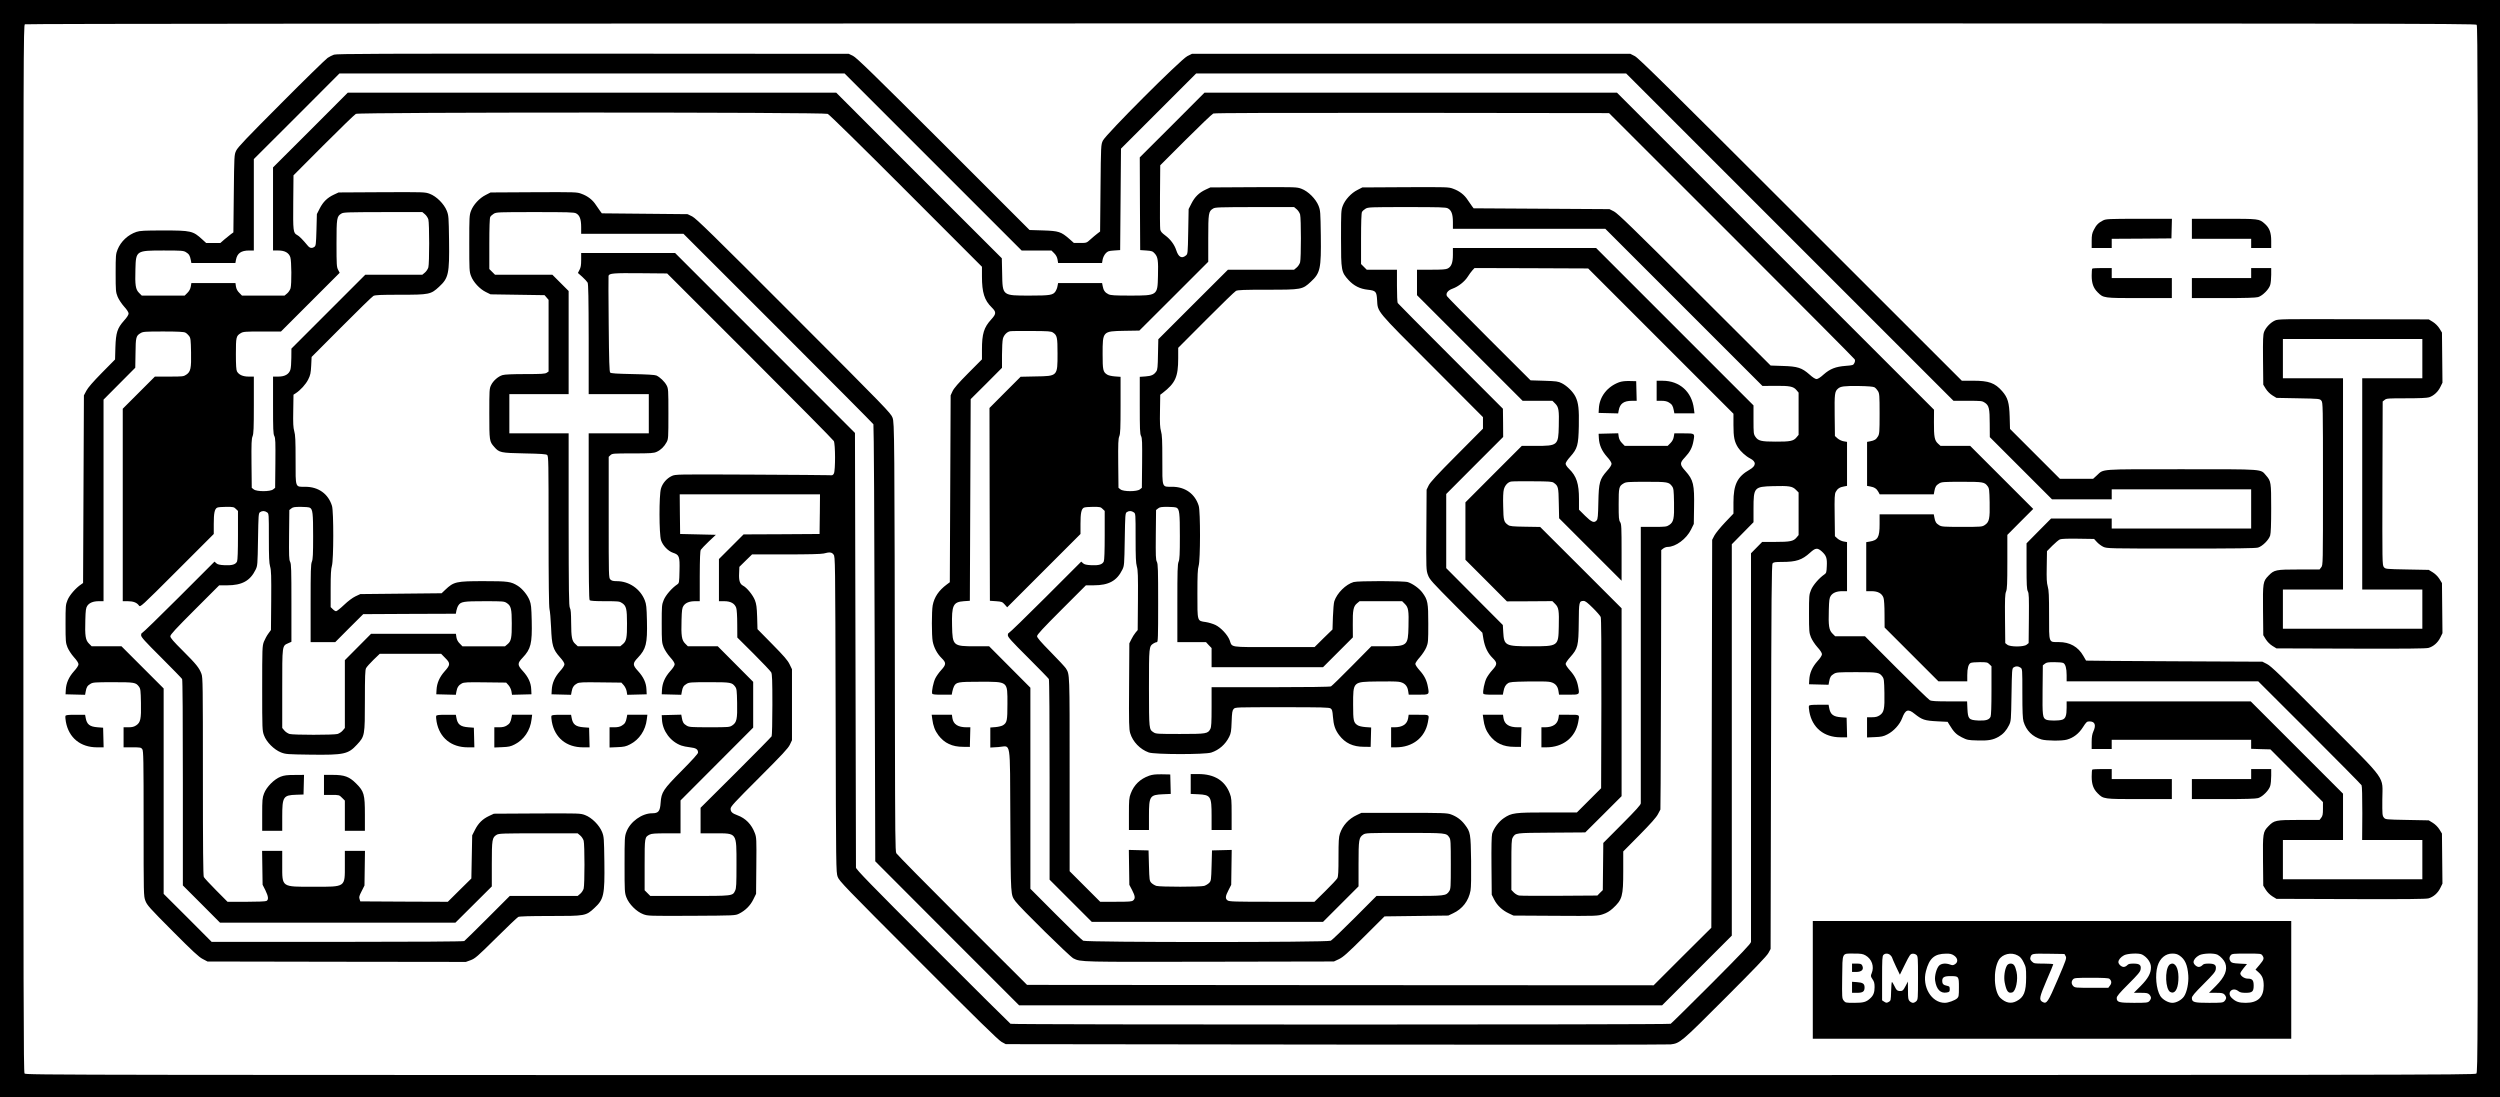 <?xml version="1.0" standalone="no"?>
<!DOCTYPE svg PUBLIC "-//W3C//DTD SVG 20010904//EN"
 "http://www.w3.org/TR/2001/REC-SVG-20010904/DTD/svg10.dtd">
<svg version="1.0" xmlns="http://www.w3.org/2000/svg"
 width="2994pt" height="1314pt" viewBox="0 0 2994 1314"
 preserveAspectRatio="xMidYMid meet">
<g transform="translate(0,1314) scale(0.1,-0.1)"
fill="#000000" stroke="none">
<path d="M0 6570 l0 -6570 14970 0 14970 0 0 6570 0 6570 -14970 0 -14970 0 0
-6570z m29661 6273 c12 -14 14 -985 14 -6279 0 -5999 -1 -6264 -18 -6281 -17
-17 -618 -18 -14683 -18 -14506 0 -14666 0 -14680 19 -12 17 -14 890 -14 6287
0 5959 1 6269 18 6278 11 7 4739 10 14683 11 13631 0 14668 -1 14680 -17z"/>
<path d="M3999 12485 c-20 -7 -54 -24 -75 -38 -21 -14 -272 -258 -556 -544
-416 -417 -522 -528 -540 -568 -23 -49 -23 -57 -28 -514 l-5 -464 -29 -21
c-16 -12 -51 -40 -78 -63 l-49 -43 -85 0 -85 0 -47 43 c-111 102 -134 107
-467 107 -226 0 -280 -3 -321 -17 -101 -34 -187 -114 -226 -212 -21 -52 -23
-71 -23 -281 0 -211 2 -229 23 -282 13 -32 46 -83 77 -118 35 -38 55 -70 55
-85 0 -15 -20 -47 -55 -85 -80 -91 -97 -142 -103 -320 l-4 -145 -158 -160
c-106 -108 -167 -178 -186 -215 l-29 -55 -5 -1124 -5 -1123 -24 -17 c-63 -42
-139 -129 -162 -187 -23 -56 -24 -70 -24 -284 0 -211 2 -229 23 -282 13 -32
46 -83 77 -118 35 -38 55 -70 55 -85 0 -15 -20 -47 -55 -85 -61 -69 -93 -141
-97 -222 l-3 -53 117 -3 117 -3 7 38 c9 53 20 71 57 93 29 18 52 20 272 20
258 0 271 -3 309 -53 19 -26 21 -44 24 -195 4 -194 -5 -234 -57 -269 -26 -17
-48 -23 -92 -23 l-59 0 0 -120 0 -120 104 0 c97 0 106 -2 120 -22 14 -20 16
-121 16 -890 0 -860 0 -868 21 -925 20 -53 46 -83 325 -363 241 -242 316 -312
362 -335 l57 -30 1547 -3 1547 -2 58 21 c53 20 81 44 303 264 135 134 255 248
267 254 15 7 136 11 382 11 420 0 428 1 529 95 114 105 125 155 120 554 -4
284 -5 299 -27 356 -33 83 -124 174 -205 204 -57 21 -64 21 -575 19 l-516 -3
-56 -26 c-79 -37 -130 -87 -170 -166 l-34 -67 -5 -258 -5 -259 -141 -139 -141
-140 -524 2 -524 3 -9 28 c-8 23 -4 38 25 94 l34 68 3 207 3 208 -120 0 -121
0 0 -170 c0 -269 14 -260 -375 -260 -388 0 -375 -9 -375 259 l0 171 -121 0
-120 0 3 -203 3 -203 33 -65 c37 -76 41 -114 13 -129 -12 -6 -108 -10 -243
-10 l-223 0 -137 138 c-75 75 -141 147 -147 159 -8 16 -11 352 -11 1204 0
1091 -1 1186 -17 1228 -27 73 -62 116 -222 276 -115 114 -151 156 -151 175 0
20 64 89 293 318 l292 292 95 0 c178 0 276 54 341 187 23 47 24 57 29 361 5
296 6 314 24 328 26 18 56 18 84 -2 22 -15 22 -17 22 -306 0 -231 3 -301 15
-343 13 -44 15 -112 13 -406 l-3 -354 -32 -44 c-18 -24 -41 -68 -53 -97 -19
-52 -20 -77 -20 -559 0 -492 1 -506 22 -562 29 -80 120 -171 203 -204 57 -22
72 -23 356 -27 399 -5 449 6 554 120 94 101 95 109 95 529 0 290 3 365 14 387
8 15 48 60 89 100 l75 72 367 0 368 0 48 -49 c65 -64 64 -83 -6 -161 -61 -69
-93 -141 -97 -222 l-3 -53 117 -3 117 -3 7 38 c8 50 28 79 65 98 25 14 68 16
280 13 l251 -3 28 -31 c16 -18 31 -50 35 -73 l7 -42 116 3 117 3 -3 60 c-3 77
-35 147 -101 219 -66 72 -66 92 -2 159 99 105 115 168 109 442 -4 167 -7 197
-26 246 -25 64 -87 139 -141 173 -82 51 -115 56 -406 56 -331 0 -360 -6 -463
-104 l-43 -41 -487 -5 -487 -5 -58 -27 c-35 -17 -88 -56 -136 -102 -44 -42
-87 -76 -96 -76 -9 0 -27 11 -40 25 l-25 24 0 223 c0 169 4 235 15 272 21 69
22 648 1 717 -44 144 -162 229 -319 229 -124 0 -117 -20 -117 322 0 233 -3
300 -16 344 -12 42 -15 94 -12 245 l3 192 25 16 c59 38 122 108 151 166 27 54
31 77 36 167 l5 103 357 358 c196 197 368 365 383 373 22 11 85 14 322 14 347
0 366 4 464 95 114 105 125 155 120 554 -4 284 -5 299 -27 356 -33 83 -124
174 -205 204 -57 21 -64 21 -575 19 l-516 -3 -56 -26 c-79 -37 -130 -87 -170
-166 l-34 -67 -5 -189 c-5 -172 -7 -190 -24 -203 -29 -21 -55 -17 -79 12 -62
75 -104 117 -128 129 -48 25 -50 46 -47 393 l3 322 360 361 c198 198 372 367
387 375 40 21 5602 21 5651 0 19 -8 411 -393 940 -923 l907 -908 0 -116 c0
-192 29 -285 116 -370 57 -56 57 -77 -5 -145 -88 -96 -111 -171 -111 -362 l0
-116 -165 -166 c-118 -119 -170 -179 -187 -215 l-23 -50 -5 -1119 -5 -1119
-35 -26 c-98 -73 -151 -152 -170 -251 -13 -69 -13 -362 0 -431 14 -74 54 -149
106 -200 57 -56 57 -77 -3 -143 -27 -29 -58 -73 -71 -99 -24 -48 -47 -160 -38
-184 4 -10 33 -13 120 -13 l114 0 7 37 c4 21 13 49 20 63 27 51 48 55 310 55
342 0 330 9 330 -266 0 -200 -5 -224 -53 -255 -14 -9 -54 -19 -89 -22 l-63 -5
0 -120 0 -120 98 6 c154 10 136 121 142 -881 5 -927 3 -883 61 -967 45 -66
650 -661 694 -683 88 -44 77 -43 1635 -40 l1485 3 60 28 c50 24 99 67 303 270
l243 242 382 5 382 5 57 27 c112 52 186 148 209 272 7 37 9 167 7 355 -5 330
-7 345 -76 436 -44 58 -98 97 -167 122 -45 16 -96 18 -560 18 l-510 0 -55 -26
c-99 -46 -170 -125 -203 -223 -14 -40 -17 -92 -17 -278 0 -177 -3 -235 -14
-256 -8 -15 -73 -84 -144 -154 l-130 -128 -509 0 c-444 0 -511 2 -531 16 -30
21 -28 50 11 124 l32 63 3 209 3 209 -118 -3 -118 -3 -5 -182 c-5 -175 -6
-182 -29 -207 -14 -14 -41 -30 -60 -36 -47 -13 -525 -13 -572 0 -19 6 -46 22
-60 36 -23 25 -24 32 -29 207 l-5 182 -118 3 -118 3 3 -209 3 -209 33 -63 c37
-72 40 -100 14 -123 -16 -15 -46 -17 -207 -17 l-189 0 -183 183 -183 183 0
1160 c0 1236 2 1193 -46 1271 -10 15 -91 103 -181 194 -121 123 -163 172 -163
190 0 18 69 93 293 317 l292 292 95 0 c178 0 276 54 341 187 23 47 24 57 29
361 5 296 6 314 24 328 26 18 56 18 84 -2 22 -15 22 -17 22 -306 0 -231 3
-301 15 -343 13 -44 15 -112 13 -407 l-3 -354 -26 -31 c-15 -18 -37 -53 -50
-80 l-24 -48 -3 -510 c-3 -451 -1 -516 13 -565 31 -104 118 -194 223 -232 70
-25 674 -26 748 -1 94 31 170 98 215 189 21 42 25 68 29 180 4 111 8 135 24
153 19 21 23 21 580 21 475 0 565 -2 582 -15 17 -11 22 -29 27 -97 8 -104 27
-159 75 -223 72 -95 165 -139 297 -139 l80 -1 3 116 3 116 -69 5 c-39 3 -79
12 -93 22 -49 31 -54 55 -54 245 0 279 -4 275 284 279 113 2 229 1 258 -3 69
-8 108 -45 117 -110 l7 -45 115 0 c133 0 132 -1 115 91 -14 81 -43 138 -102
203 -27 30 -49 63 -49 75 0 11 25 48 55 81 30 35 64 86 77 118 22 54 23 71 23
282 0 252 -6 285 -71 373 -36 49 -113 105 -173 125 -45 16 -599 16 -650 1 -94
-28 -198 -131 -231 -229 -7 -19 -14 -103 -17 -187 l-5 -152 -108 -105 -107
-106 -485 0 c-547 0 -499 -7 -532 83 -24 63 -104 150 -170 182 -30 14 -82 30
-117 35 -103 15 -99 2 -99 339 0 224 3 297 15 335 21 69 22 648 1 717 -44 144
-162 229 -319 229 -124 0 -117 -20 -117 322 0 233 -3 300 -16 344 -12 42 -15
94 -12 245 l3 191 28 21 c154 119 187 193 187 416 l0 125 333 334 c182 183
344 340 359 348 22 11 93 14 377 14 409 0 419 2 519 95 114 105 125 155 120
554 -4 284 -5 299 -27 356 -33 83 -124 174 -205 204 -57 21 -64 21 -575 19
l-516 -3 -56 -26 c-79 -37 -130 -87 -170 -166 l-34 -67 -5 -269 c-5 -268 -5
-269 -29 -288 -49 -40 -87 -19 -114 63 -22 68 -70 132 -132 178 -41 30 -56 48
-60 72 -3 18 -5 198 -3 400 l3 368 305 305 c167 167 316 309 330 315 17 7 758
9 2382 8 l2358 -3 1466 -1465 c806 -806 1470 -1473 1475 -1483 7 -12 6 -26 -3
-45 -13 -26 -18 -27 -104 -34 -120 -9 -188 -36 -264 -103 -38 -35 -70 -55 -85
-55 -15 0 -47 20 -85 55 -91 80 -142 97 -320 102 l-145 5 -910 908 c-733 732
-921 914 -965 937 l-55 28 -813 5 -814 5 -19 25 c-11 14 -34 47 -52 75 -39 61
-98 107 -173 134 -55 21 -68 21 -573 19 l-516 -3 -58 -30 c-75 -37 -149 -118
-176 -190 -20 -52 -21 -76 -21 -390 0 -388 3 -403 91 -500 63 -68 136 -105
229 -115 97 -11 106 -21 112 -123 9 -148 -20 -113 659 -792 l609 -611 0 -69 0
-69 -314 -316 c-239 -240 -319 -327 -337 -365 l-24 -50 -3 -481 c-3 -472 -2
-482 19 -540 20 -55 45 -82 337 -376 l315 -316 13 -78 c17 -96 52 -168 110
-225 57 -56 57 -77 -3 -143 -27 -29 -58 -73 -71 -99 -24 -48 -47 -160 -38
-184 4 -10 33 -13 120 -13 l114 0 7 36 c9 53 25 82 54 101 22 15 55 18 230 21
113 2 229 1 258 -3 69 -8 108 -45 117 -110 l7 -45 115 0 c133 0 132 -1 115 91
-14 81 -43 138 -102 203 -27 30 -49 63 -49 75 0 11 25 48 55 81 92 104 99 134
102 409 2 255 4 263 58 264 21 0 47 -21 111 -84 46 -45 88 -94 94 -108 7 -18
9 -341 8 -1038 l-3 -1013 -145 -145 -145 -145 -350 0 c-396 0 -432 -5 -525
-68 -61 -41 -122 -123 -140 -187 -7 -27 -10 -153 -8 -385 l3 -345 29 -58 c36
-71 99 -130 174 -165 l57 -27 504 -3 c491 -3 505 -2 568 19 45 15 79 35 118
70 114 105 125 144 125 448 l0 234 194 196 c135 137 202 212 222 251 l29 55 3
315 c1 173 3 872 5 1553 l2 1239 24 19 c13 10 36 19 52 19 97 0 226 96 281
208 l33 67 3 195 c5 279 -7 331 -104 440 -69 77 -69 95 -5 163 61 65 88 117
102 196 17 92 18 91 -115 91 l-114 0 -7 -42 c-5 -28 -18 -53 -40 -75 l-33 -33
-257 0 -257 0 -32 33 c-22 22 -35 46 -40 75 l-6 43 -118 -3 -117 -3 3 -53 c4
-81 36 -153 97 -222 35 -38 55 -70 55 -85 0 -15 -20 -47 -55 -85 -87 -99 -98
-137 -103 -375 -3 -163 -7 -203 -20 -217 -30 -35 -61 -22 -139 55 l-73 73 0
125 c0 186 -29 276 -119 364 -24 23 -41 48 -41 62 0 13 23 48 55 83 87 98 98
138 103 365 4 206 -4 280 -40 354 -29 59 -100 129 -163 161 -45 23 -65 25
-213 30 l-162 5 -496 495 c-272 272 -500 503 -505 513 -18 32 10 70 67 90 69
25 143 83 181 142 17 28 43 62 57 78 l25 27 681 -2 680 -3 870 -870 870 -870
0 -136 c0 -144 11 -199 55 -269 29 -45 93 -104 144 -130 77 -39 75 -89 -6
-135 -147 -84 -193 -178 -193 -392 l0 -134 -100 -105 c-55 -58 -113 -129 -128
-157 l-27 -52 -5 -2323 -5 -2323 -346 -344 -345 -345 -3752 2 -3752 3 -776
775 c-426 426 -782 787 -790 802 -12 23 -14 231 -16 1440 -5 3626 -6 3712 -29
3776 -20 54 -74 110 -1183 1220 -973 975 -1170 1167 -1216 1190 l-55 27 -513
5 -514 5 -19 25 c-11 14 -34 47 -52 75 -39 61 -98 107 -173 134 -55 21 -68 21
-573 19 l-516 -3 -58 -30 c-75 -37 -149 -118 -176 -190 -20 -52 -21 -76 -21
-390 0 -314 1 -338 21 -390 27 -73 104 -156 177 -192 l57 -28 323 -5 324 -5
24 -28 24 -28 0 -429 0 -429 -22 -15 c-19 -13 -61 -16 -257 -16 -148 0 -248
-4 -272 -12 -52 -15 -113 -68 -138 -121 -20 -41 -21 -60 -21 -340 0 -325 1
-334 59 -399 60 -69 76 -72 362 -78 196 -4 260 -8 272 -19 16 -12 17 -89 17
-910 0 -616 4 -909 11 -936 6 -22 15 -121 19 -220 9 -216 22 -261 105 -355 35
-38 55 -70 55 -85 0 -15 -20 -47 -55 -85 -61 -69 -93 -141 -97 -222 l-3 -53
117 -3 117 -3 7 38 c8 50 28 79 65 98 25 14 68 16 280 13 l251 -3 28 -31 c16
-18 31 -50 35 -73 l7 -42 116 3 117 3 -3 60 c-3 77 -35 147 -101 219 -66 72
-66 92 -2 159 99 105 115 168 109 442 -4 167 -7 197 -26 246 -54 137 -189 229
-334 229 -45 0 -63 5 -78 20 -20 20 -20 33 -20 745 l0 724 22 21 c21 19 34 20
267 20 217 0 251 3 286 19 49 22 90 62 119 116 20 38 21 52 21 340 0 290 -1
301 -22 341 -24 45 -80 98 -122 117 -16 8 -119 14 -283 17 -192 4 -260 8 -270
18 -10 10 -14 134 -18 580 -3 312 -4 572 -2 579 9 30 60 34 380 31 l322 -3
991 -990 c544 -544 997 -1002 1005 -1017 19 -36 20 -351 1 -388 -11 -22 -18
-25 -57 -21 -25 1 -449 5 -942 7 -896 4 -898 4 -943 -17 -60 -28 -111 -87
-129 -150 -24 -79 -23 -545 1 -619 21 -64 84 -130 143 -150 75 -25 82 -42 78
-213 -3 -146 -4 -150 -27 -166 -63 -42 -139 -129 -162 -187 -23 -56 -24 -70
-24 -284 0 -211 2 -229 23 -282 13 -32 46 -83 77 -118 35 -38 55 -70 55 -85 0
-15 -20 -47 -55 -85 -61 -69 -93 -141 -97 -222 l-3 -53 117 -3 117 -3 7 38 c9
53 20 71 57 93 29 18 52 20 272 20 258 0 271 -3 309 -53 19 -26 21 -44 24
-195 4 -194 -5 -234 -57 -269 -33 -22 -40 -23 -275 -23 -221 0 -244 2 -273 20
-37 22 -48 40 -57 93 l-7 38 -117 -3 -117 -3 3 -53 c7 -137 103 -265 232 -311
19 -7 66 -17 104 -21 73 -8 96 -24 96 -64 0 -12 -73 -93 -194 -215 -225 -227
-245 -258 -254 -385 -7 -102 -26 -126 -101 -126 -123 0 -264 -101 -309 -223
-21 -55 -22 -74 -22 -392 0 -318 1 -337 22 -392 30 -80 121 -172 202 -202 57
-21 64 -21 580 -19 521 3 521 3 568 26 74 37 134 96 170 170 l33 67 3 336 c3
319 2 339 -18 392 -39 104 -110 177 -208 213 -63 23 -82 41 -82 78 0 27 41 71
343 373 275 275 347 352 367 395 l25 53 0 425 0 425 -29 60 c-23 47 -67 98
-207 240 l-177 180 -4 145 c-4 119 -9 155 -27 202 -24 61 -96 150 -141 173
-39 20 -53 62 -48 150 l3 76 76 75 76 74 409 0 c262 0 423 4 449 11 71 19 96
17 118 -13 20 -27 20 -36 25 -1915 4 -1855 5 -1889 24 -1943 19 -52 80 -115
967 -1003 698 -700 959 -955 996 -975 l50 -27 3955 -5 c2175 -3 3979 -2 4008
2 112 14 123 23 651 552 347 347 503 509 520 543 l26 48 5 2301 c4 1930 7
2304 19 2317 11 14 32 17 111 17 172 0 241 23 338 111 65 59 88 61 141 14 53
-49 64 -79 59 -176 -3 -73 -6 -83 -28 -98 -62 -42 -138 -129 -161 -187 -23
-56 -24 -70 -24 -284 0 -211 2 -229 23 -282 13 -32 46 -83 77 -118 35 -38 55
-70 55 -85 0 -15 -20 -47 -55 -85 -61 -69 -93 -141 -97 -222 l-3 -53 117 -3
117 -3 7 38 c9 53 20 71 57 93 29 18 52 20 272 20 258 0 271 -3 309 -53 19
-26 21 -44 24 -195 4 -194 -5 -234 -57 -269 -26 -17 -48 -23 -92 -23 l-59 0 0
-121 0 -121 93 4 c78 3 103 8 151 33 75 38 148 118 176 193 39 104 72 116 148
54 92 -73 120 -83 277 -91 l120 -6 20 -33 c54 -89 82 -118 149 -152 66 -33 75
-35 189 -38 131 -4 185 6 254 45 52 30 93 75 124 139 23 48 24 56 29 362 5
296 6 314 24 328 26 18 56 18 84 -2 22 -15 22 -17 22 -307 0 -223 4 -303 14
-339 33 -108 106 -181 215 -214 57 -17 248 -19 305 -2 78 22 143 72 191 148
41 64 48 70 79 70 65 0 82 -43 46 -121 -14 -32 -20 -66 -20 -126 l0 -83 120 0
120 0 0 55 0 55 835 0 835 0 0 -54 0 -54 115 -4 116 -3 314 -316 315 -315 0
-81 c0 -66 -4 -85 -21 -107 l-20 -26 -247 0 c-278 0 -296 -4 -365 -75 -66 -68
-68 -84 -65 -416 l3 -296 30 -49 c19 -30 49 -60 79 -79 l49 -30 891 -3 c655
-2 902 0 931 9 58 17 110 62 140 123 l26 53 -3 300 -3 300 -30 49 c-19 30 -49
60 -79 79 l-49 30 -260 5 c-258 5 -259 5 -278 29 -18 22 -19 40 -18 215 1 295
75 192 -684 953 -527 528 -651 648 -697 670 l-55 28 -1055 5 c-580 3 -1056 6
-1057 8 -1 1 -16 27 -33 57 -62 109 -162 165 -293 165 -124 0 -117 -20 -117
322 0 233 -3 300 -16 344 -12 42 -15 93 -12 238 l3 185 64 65 c36 36 77 70 91
76 18 7 94 10 218 8 l191 -3 34 -37 c19 -21 54 -47 78 -58 43 -19 68 -20 928
-20 661 0 894 3 924 12 53 16 129 92 145 145 8 27 12 132 12 325 0 314 -2 325
-62 394 -69 78 -4 74 -1009 74 -1002 0 -931 5 -1016 -73 l-46 -42 -198 0 -199
0 -299 299 -299 299 -4 146 c-5 170 -23 229 -90 306 -87 99 -160 125 -347 125
l-136 0 -1930 1929 c-1583 1582 -1940 1934 -1985 1958 l-55 28 -2625 0 -2625
0 -56 -28 c-81 -42 -977 -938 -1011 -1012 -23 -50 -23 -54 -28 -569 l-5 -519
-34 -26 c-19 -14 -55 -45 -81 -68 -47 -43 -48 -43 -123 -43 l-76 0 -54 48
c-100 87 -128 96 -314 102 l-163 5 -1032 1032 c-838 836 -1042 1035 -1083
1054 l-50 24 -3065 2 c-2532 1 -3071 -1 -3101 -12z m7176 -1285 l1060 -1060
179 0 178 0 33 -33 c22 -22 35 -47 40 -75 l7 -42 263 0 263 0 7 41 c4 23 19
55 35 73 26 28 35 31 102 36 l73 5 5 608 5 607 450 450 450 450 2575 0 2575 0
1960 -1960 1960 -1960 171 0 c162 0 173 -1 205 -23 49 -33 58 -69 58 -252 l1
-160 372 -372 373 -373 357 0 358 0 0 60 0 60 835 0 835 0 0 -235 0 -235 -835
0 -835 0 0 60 0 60 -363 0 -363 0 -147 -148 -147 -149 0 -272 c0 -226 3 -277
15 -302 14 -25 15 -74 13 -325 l-3 -296 -24 -19 c-34 -28 -198 -28 -232 0
l-24 19 -3 290 c-2 244 0 297 13 328 12 30 15 91 15 357 l0 321 155 156 155
155 -378 378 -377 377 -177 0 -178 0 -30 27 c-42 38 -50 81 -49 257 l1 149
-1899 1899 -1898 1898 -2470 0 -2470 0 -387 -388 -388 -387 2 -555 3 -555 73
-5 c67 -5 76 -8 102 -37 37 -41 43 -83 38 -269 -5 -234 -5 -234 -334 -234
-186 0 -232 3 -259 16 -40 19 -60 46 -69 97 l-7 37 -263 0 -264 0 -7 -36 c-3
-21 -14 -48 -23 -62 -30 -46 -63 -52 -308 -52 -333 0 -327 -4 -332 266 l-4
181 -992 991 -991 992 -2925 0 -2925 0 -447 -448 -448 -447 0 -498 0 -497 64
0 c76 0 125 -27 143 -80 15 -44 17 -321 3 -372 -6 -20 -24 -48 -41 -62 l-31
-26 -255 0 -255 0 -32 33 c-22 21 -35 46 -40 75 l-6 42 -264 0 -264 0 -7 -42
c-5 -28 -18 -53 -40 -75 l-33 -33 -257 0 -257 0 -33 33 c-41 41 -49 91 -43
284 6 222 7 223 340 223 213 0 236 -2 265 -20 37 -22 48 -41 58 -93 l7 -37
264 0 263 0 7 38 c15 79 61 112 159 112 l55 0 0 547 0 548 513 512 512 513
3025 0 3025 0 1060 -1060z m4354 -566 c17 -14 35 -42 41 -62 13 -48 13 -526 0
-574 -6 -20 -24 -48 -41 -62 l-31 -26 -396 0 -396 0 -417 -416 -417 -417 -4
-181 c-2 -149 -6 -185 -20 -204 -28 -41 -58 -55 -129 -60 l-69 -5 0 -339 c0
-286 2 -344 15 -369 14 -25 15 -74 13 -325 l-3 -296 -24 -19 c-34 -28 -198
-28 -232 0 l-24 19 -3 290 c-2 244 0 297 13 328 12 30 15 92 15 374 l0 337
-68 5 c-39 3 -79 12 -93 22 -49 31 -54 55 -54 245 0 275 -1 274 260 279 l180
3 413 412 412 412 0 278 c0 305 3 326 58 359 24 16 72 17 499 18 l471 0 31
-26z m1810 11 c43 -22 61 -70 61 -164 l0 -81 912 0 913 0 941 -941 941 -941
151 1 c174 2 220 -7 256 -50 l26 -31 0 -253 0 -253 -26 -31 c-35 -43 -77 -51
-249 -50 -172 0 -209 9 -242 58 -22 32 -23 43 -23 205 l0 171 -942 942 -943
943 -857 0 -858 0 0 -81 c0 -94 -18 -142 -61 -164 -21 -12 -69 -15 -199 -15
l-170 0 0 -153 0 -152 633 -633 632 -632 179 0 178 0 33 -33 c42 -42 48 -79
43 -273 -5 -227 -13 -234 -275 -234 l-168 0 -338 -338 -337 -338 0 -344 0
-344 249 -249 248 -249 272 1 272 2 34 -34 c42 -42 48 -78 43 -273 -5 -234 -5
-234 -334 -234 -306 0 -322 8 -331 169 l-5 86 -339 340 -339 341 0 444 0 444
341 342 341 341 -1 169 -2 169 -625 626 c-344 344 -630 632 -635 640 -5 8 -9
101 -9 207 l0 192 -181 0 -181 0 -34 34 -34 34 0 302 c0 194 4 308 11 321 5
11 25 29 42 39 30 19 54 20 495 20 386 0 468 -2 491 -15z m-12250 -71 c17 -14
35 -42 41 -62 13 -48 13 -526 0 -574 -6 -20 -24 -48 -41 -62 l-31 -26 -341 0
-342 0 -442 -442 -443 -443 -1 -110 c0 -60 -5 -126 -12 -145 -18 -53 -67 -80
-143 -80 l-64 0 0 -340 c0 -288 2 -346 15 -371 14 -25 15 -74 13 -325 l-3
-296 -24 -19 c-34 -28 -198 -28 -232 0 l-24 19 -3 290 c-2 244 0 297 13 328
12 30 15 93 15 375 l0 339 -62 0 c-69 0 -117 21 -140 62 -9 17 -13 74 -13 208
0 203 3 217 58 250 29 18 52 20 257 20 l225 0 352 352 351 351 -19 36 c-17 33
-19 59 -19 314 0 305 3 326 58 359 24 16 72 17 499 18 l471 0 31 -26z m1810
11 c43 -22 61 -70 61 -164 l0 -81 612 0 613 0 1133 -1132 c623 -623 1137
-1140 1142 -1149 5 -8 12 -1174 15 -2625 l7 -2609 861 -863 862 -862 3850 0
3850 0 417 417 418 418 0 2343 0 2344 130 132 130 132 0 163 c0 254 8 263 233
269 193 5 232 -1 274 -43 l33 -33 0 -255 0 -255 -26 -31 c-36 -43 -77 -51
-254 -51 l-156 0 -67 -68 -67 -68 0 -2314 c0 -1273 0 -2326 0 -2340 0 -19
-105 -129 -472 -498 -260 -260 -481 -478 -490 -483 -23 -12 -7883 -12 -7906 0
-9 6 -430 423 -934 928 -739 739 -918 923 -917 943 0 14 -2 1191 -6 2615 l-6
2590 -1077 1078 -1077 1077 -562 0 -563 0 0 -83 c0 -63 -5 -91 -20 -119 l-19
-37 52 -46 c29 -26 57 -57 64 -69 9 -16 12 -182 13 -678 l0 -658 360 0 360 0
0 -235 0 -235 -360 0 -360 0 0 -993 c0 -759 3 -996 12 -1005 8 -8 63 -12 184
-12 162 0 173 -1 205 -23 49 -33 58 -70 58 -242 1 -172 -7 -214 -50 -249 l-31
-26 -254 0 -254 0 -30 28 c-41 36 -49 78 -50 257 -1 111 -4 157 -15 175 -12
21 -14 181 -15 1058 l0 1032 -355 0 -355 0 0 235 0 235 355 0 355 0 0 617 0
618 -97 97 -98 98 -343 0 -344 0 -34 34 -34 34 0 302 c0 194 4 308 11 321 5
11 25 29 42 39 30 19 54 20 495 20 386 0 468 -2 491 -15z m5712 -1428 c49 -33
54 -56 54 -252 0 -271 2 -269 -261 -273 l-181 -4 -187 -187 -186 -187 2 -1155
3 -1154 73 -5 c68 -5 76 -7 104 -39 l30 -34 439 439 439 439 0 121 c0 128 10
178 40 194 10 6 60 10 110 10 83 0 93 -2 115 -25 l25 -24 0 -290 c0 -194 -4
-298 -11 -315 -17 -36 -57 -49 -148 -45 -61 3 -84 9 -100 23 l-22 20 -427
-427 c-235 -235 -433 -427 -440 -427 -6 0 -12 -12 -12 -28 0 -22 43 -70 241
-267 132 -132 245 -248 250 -257 6 -11 9 -466 9 -1210 l0 -1193 252 -252 253
-253 1385 0 1385 0 212 212 213 213 0 268 c0 293 4 317 56 352 28 19 49 20
495 20 504 0 499 0 536 -54 16 -23 18 -56 18 -321 0 -276 -1 -297 -20 -324
-37 -55 -49 -56 -477 -56 l-393 0 -260 -261 c-143 -143 -272 -267 -287 -275
-41 -21 -2925 -21 -2966 0 -15 8 -163 151 -329 318 l-303 304 0 1204 0 1204
-247 248 -247 248 -169 0 c-263 0 -270 6 -275 245 -6 247 13 286 141 295 l72
5 5 1207 5 1208 188 187 187 188 0 155 c0 85 5 172 11 194 12 45 50 83 87 89
15 3 131 4 257 3 201 -1 233 -3 256 -19z m-10392 0 c13 -6 34 -25 45 -40 19
-26 21 -44 24 -195 4 -194 -5 -234 -57 -269 -32 -22 -43 -23 -205 -23 l-171 0
-193 -193 -192 -192 0 -1153 0 -1152 60 0 c66 0 110 -17 134 -52 16 -22 22
-17 456 417 l440 440 0 121 c0 128 10 178 40 194 10 6 60 10 110 10 83 0 93
-2 115 -25 l25 -24 0 -290 c0 -194 -4 -298 -11 -315 -17 -36 -57 -49 -148 -45
-61 3 -84 9 -100 23 l-22 20 -427 -427 c-235 -235 -433 -427 -440 -427 -6 0
-12 -12 -12 -28 0 -22 43 -70 241 -267 132 -132 245 -248 250 -257 6 -11 9
-472 9 -1245 l0 -1227 223 -223 222 -223 1410 0 1409 0 218 217 218 217 0 269
c0 295 4 317 59 350 26 15 74 17 499 17 l470 0 31 -26 c17 -14 35 -42 41 -62
13 -48 13 -526 0 -574 -6 -20 -24 -48 -41 -62 l-31 -26 -406 0 -407 0 -265
-265 c-146 -146 -272 -270 -280 -275 -9 -6 -593 -10 -1520 -10 l-1505 0 -287
288 -288 287 0 1230 0 1230 -253 253 -252 252 -179 0 -178 0 -33 33 c-41 41
-49 91 -43 284 3 115 7 143 23 167 25 37 71 56 140 56 l55 0 0 1207 0 1207
190 191 190 191 3 174 c2 191 6 208 60 240 29 18 52 20 272 20 171 0 247 -4
264 -13z m20229 -655 c13 -7 32 -28 42 -45 18 -29 20 -52 20 -272 0 -220 -2
-243 -20 -272 -22 -37 -41 -48 -93 -58 l-37 -7 0 -264 0 -263 38 -7 c49 -8 78
-28 97 -64 l16 -30 324 0 324 0 7 38 c9 52 21 70 57 92 29 18 52 20 272 20
258 0 271 -3 309 -53 19 -26 21 -44 24 -195 4 -194 -5 -234 -57 -269 -33 -22
-40 -23 -275 -23 -221 0 -244 2 -273 20 -36 22 -48 40 -57 93 l-7 37 -324 0
-325 0 0 -117 c0 -158 -20 -193 -119 -209 l-41 -7 0 -293 0 -294 64 0 c76 0
125 -27 143 -80 7 -21 12 -99 12 -195 l1 -160 322 -322 323 -323 172 0 173 0
0 74 c0 83 14 132 40 146 10 6 60 10 110 10 83 0 93 -2 115 -25 l25 -24 0
-290 c0 -194 -4 -298 -11 -315 -17 -37 -57 -49 -148 -45 -112 6 -123 18 -129
139 l-4 90 -210 0 c-162 0 -215 3 -236 14 -15 8 -196 184 -402 390 l-375 376
-178 0 -179 0 -33 33 c-41 41 -49 91 -43 284 3 115 7 143 23 167 25 37 71 56
140 56 l55 0 0 294 0 294 -41 7 c-23 4 -55 19 -73 35 l-31 28 -3 251 c-3 212
-1 255 13 280 19 37 48 57 98 65 l37 7 0 264 0 263 -41 7 c-23 4 -55 19 -73
35 l-31 28 -3 248 c-3 256 0 285 39 319 30 28 76 34 249 32 113 -2 172 -7 188
-15z m-3840 -1144 c53 -37 57 -51 60 -244 l4 -181 374 -374 374 -374 0 338 c0
305 -2 340 -17 364 -16 23 -18 53 -18 213 0 203 3 217 58 250 29 18 52 20 272
20 258 0 271 -3 309 -53 19 -26 21 -44 24 -195 4 -194 -5 -234 -57 -269 -32
-21 -44 -23 -187 -23 l-154 0 0 -1642 c0 -904 0 -1654 0 -1668 0 -18 -55 -79
-225 -250 l-224 -225 -3 -282 -3 -283 -33 -32 -32 -33 -453 -3 c-248 -2 -466
0 -484 3 -18 3 -46 19 -63 36 l-30 31 0 300 c0 258 2 304 16 327 34 57 26 56
464 59 l405 3 218 217 217 217 0 1125 0 1125 -487 487 -488 487 -180 3 c-148
2 -184 6 -203 20 -52 36 -57 52 -60 223 -3 102 0 176 8 204 13 49 49 88 88 94
15 3 131 4 257 3 197 -1 233 -3 253 -18z m-8790 -375 l-3 -238 -455 -3 -455
-2 -147 -147 -148 -148 0 -252 0 -253 64 0 c76 0 125 -27 143 -80 7 -21 12
-99 12 -195 l1 -160 196 -195 c107 -107 202 -207 210 -222 11 -22 14 -94 14
-388 0 -199 -4 -369 -9 -378 -5 -9 -198 -206 -430 -437 l-421 -419 0 -153 0
-153 170 0 c269 0 260 14 260 -375 0 -236 -2 -282 -16 -311 -31 -65 -23 -64
-545 -64 l-471 0 -34 34 -34 34 0 304 c0 332 0 332 60 363 22 12 68 15 200 15
l170 0 0 197 0 197 435 436 435 436 0 274 0 274 -212 213 -212 213 -179 0
-179 0 -33 33 c-41 41 -49 91 -43 284 3 115 7 143 23 167 25 37 71 56 140 56
l55 0 0 298 c1 214 4 303 13 318 7 11 50 56 96 100 l84 79 -214 5 -214 5 -3
238 -2 237 840 0 840 0 -2 -237z m-6108 77 c35 -18 40 -65 40 -342 0 -216 -3
-276 -15 -305 -13 -30 -15 -110 -15 -499 l0 -464 147 0 148 0 167 168 168 167
555 3 554 2 7 38 c4 20 14 48 23 61 29 46 63 51 314 51 227 0 235 -1 268 -23
49 -33 58 -70 58 -242 1 -172 -7 -214 -50 -249 l-31 -26 -255 0 -255 0 -32 33
c-22 21 -35 46 -40 75 l-6 42 -508 0 -508 0 -157 -158 -157 -158 0 -406 0
-406 -26 -31 c-14 -17 -42 -35 -62 -41 -48 -13 -526 -13 -574 0 -20 6 -48 24
-62 41 l-26 31 0 470 c0 527 -2 512 72 545 l38 17 0 463 c0 399 -2 468 -15
494 -14 25 -15 74 -13 325 l3 296 24 19 c19 16 40 19 113 19 49 0 98 -4 108
-10z m10380 0 c35 -18 40 -65 40 -342 0 -216 -3 -276 -15 -305 -13 -30 -15
-110 -15 -499 l0 -464 171 0 172 0 33 -36 34 -35 0 -115 0 -114 668 0 667 0
179 179 178 178 -1 151 c-2 174 7 220 50 256 l31 26 255 0 255 0 33 -33 c42
-42 48 -79 43 -273 -5 -227 -13 -234 -276 -234 l-169 0 -232 -235 c-128 -130
-241 -240 -251 -245 -12 -6 -283 -10 -724 -10 l-706 0 0 -235 c0 -191 -3 -242
-15 -265 -30 -57 -46 -60 -362 -60 -268 0 -290 1 -317 19 -56 37 -55 28 -56
529 0 501 0 500 54 536 14 9 32 16 41 16 13 0 15 54 15 465 0 400 -2 470 -15
496 -14 25 -15 74 -13 325 l3 296 24 19 c19 16 40 19 113 19 49 0 98 -4 108
-10z m10620 -1860 c26 -14 40 -63 40 -146 l0 -74 1147 0 1148 0 613 -612 c337
-337 618 -621 624 -632 6 -12 9 -133 9 -337 l-2 -319 361 0 360 0 0 -235 0
-235 -835 0 -835 0 0 235 0 235 360 0 360 0 0 277 0 278 -552 552 -553 553
-1102 0 -1103 0 0 -74 c0 -96 -13 -132 -52 -145 -41 -14 -160 -14 -192 0 -44
20 -47 46 -44 358 l3 293 24 19 c19 16 40 19 113 19 49 0 98 -4 108 -10z"/>
<path d="M25186 10500 c-55 -28 -82 -55 -111 -114 -21 -41 -25 -64 -25 -133
l0 -83 120 0 120 0 0 55 0 55 358 2 357 3 3 118 3 117 -393 0 c-370 -1 -395
-2 -432 -20z"/>
<path d="M26250 10400 l0 -120 355 0 355 0 0 -55 0 -55 120 0 120 0 0 85 c0
100 -21 156 -78 206 -67 59 -66 59 -487 59 l-385 0 0 -120z"/>
<path d="M25057 9923 c-4 -3 -7 -41 -7 -84 0 -91 20 -148 71 -199 70 -70 70
-70 502 -70 l387 0 0 120 0 120 -360 0 -360 0 0 60 0 60 -113 0 c-63 0 -117
-3 -120 -7z"/>
<path d="M26960 9870 l0 -60 -355 0 -355 0 0 -120 0 -120 376 0 c265 0 389 4
417 12 53 16 129 92 145 145 7 22 12 77 12 122 l0 81 -120 0 -120 0 0 -60z"/>
<path d="M27244 9301 c-53 -24 -109 -83 -129 -135 -13 -35 -15 -86 -13 -337
l3 -296 30 -49 c19 -30 49 -60 79 -79 l49 -30 260 -5 c257 -5 259 -5 278 -29
18 -22 19 -53 19 -996 0 -969 0 -972 -21 -999 l-20 -26 -247 0 c-278 0 -296
-4 -365 -75 -66 -68 -68 -84 -65 -416 l3 -296 30 -49 c19 -30 49 -60 79 -79
l49 -30 891 -3 c655 -2 902 0 931 9 58 17 110 62 140 123 l26 53 -3 300 -3
300 -30 49 c-19 30 -49 60 -79 79 l-49 30 -260 5 c-258 5 -259 5 -278 29 -19
23 -19 49 -17 1003 l3 980 24 19 c21 18 42 19 261 19 153 0 249 4 271 12 55
18 106 65 134 122 l26 53 -3 300 -3 300 -30 49 c-19 30 -49 60 -79 79 l-49 30
-901 2 c-860 3 -903 2 -942 -16z m1766 -456 l0 -235 -360 0 -360 0 0 -1265 0
-1265 360 0 360 0 0 -235 0 -235 -835 0 -835 0 0 235 0 235 360 0 360 0 0
1265 0 1265 -360 0 -360 0 0 235 0 235 835 0 835 0 0 -235z"/>
<path d="M19390 8562 c-142 -53 -235 -173 -242 -314 l-3 -53 117 -3 117 -3 7
38 c15 80 61 113 159 113 l56 0 -3 118 -3 117 -80 2 c-55 1 -94 -4 -125 -15z"/>
<path d="M19840 8460 l0 -120 58 0 c39 0 67 -6 89 -20 37 -22 48 -41 58 -93
l7 -37 120 0 121 0 -7 55 c-24 202 -171 335 -373 335 l-73 0 0 -120z"/>
<path d="M21664 4686 c-3 -8 -1 -39 5 -71 35 -191 175 -305 373 -305 l79 0 -3
118 -3 117 -65 5 c-96 7 -130 34 -144 113 l-7 37 -115 0 c-89 0 -116 -3 -120
-14z"/>
<path d="M784 4566 c-3 -8 -1 -39 5 -71 35 -191 175 -305 373 -305 l79 0 -3
118 -3 117 -65 5 c-96 7 -130 34 -144 113 l-7 37 -115 0 c-89 0 -116 -3 -120
-14z"/>
<path d="M5224 4566 c-3 -8 -1 -39 5 -71 35 -191 175 -305 373 -305 l79 0 -3
118 -3 117 -65 5 c-96 7 -130 34 -144 113 l-7 37 -115 0 c-89 0 -116 -3 -120
-14z"/>
<path d="M6125 4543 c-10 -52 -21 -71 -58 -93 -22 -14 -50 -20 -89 -20 l-58 0
0 -121 0 -121 93 4 c78 3 103 8 151 33 111 56 187 168 202 300 l7 55 -121 0
-120 0 -7 -37z"/>
<path d="M6604 4566 c-3 -8 -1 -39 5 -71 35 -191 175 -305 373 -305 l79 0 -3
118 -3 117 -65 5 c-96 7 -130 34 -144 113 l-7 37 -115 0 c-89 0 -116 -3 -120
-14z"/>
<path d="M7505 4543 c-10 -52 -21 -71 -58 -93 -22 -14 -50 -20 -89 -20 l-58 0
0 -121 0 -121 93 4 c78 3 103 8 151 33 111 56 187 168 202 300 l7 55 -121 0
-120 0 -7 -37z"/>
<path d="M11165 4528 c10 -81 32 -138 73 -193 72 -95 165 -139 297 -139 l80
-1 3 118 3 117 -44 0 c-104 0 -159 35 -171 109 l-6 41 -121 0 -121 0 7 -52z"/>
<path d="M16864 4539 c-12 -72 -67 -109 -165 -109 l-39 0 0 -120 0 -120 58 0
c199 0 347 116 382 299 18 97 26 91 -110 91 l-120 0 -6 -41z"/>
<path d="M17765 4528 c10 -81 32 -138 73 -193 72 -95 165 -139 297 -139 l80
-1 3 118 3 117 -44 0 c-104 0 -159 35 -171 109 l-6 41 -121 0 -121 0 7 -52z"/>
<path d="M18664 4539 c-12 -72 -67 -109 -165 -109 l-39 0 0 -120 0 -120 58 0
c199 0 347 116 382 299 18 97 26 91 -110 91 l-120 0 -6 -41z"/>
<path d="M25057 3923 c-4 -3 -7 -41 -7 -84 0 -91 20 -148 71 -199 70 -70 70
-70 502 -70 l387 0 0 120 0 120 -360 0 -360 0 0 60 0 60 -113 0 c-63 0 -117
-3 -120 -7z"/>
<path d="M26960 3870 l0 -60 -355 0 -355 0 0 -120 0 -120 376 0 c265 0 389 4
417 12 53 16 129 92 145 145 7 22 12 77 12 122 l0 81 -120 0 -120 0 0 -60z"/>
<path d="M13762 3850 c-109 -39 -182 -110 -221 -215 -19 -49 -21 -78 -21 -245
l0 -190 120 0 120 0 0 171 c0 235 10 250 168 257 l93 4 -3 117 -3 116 -100 2
c-77 1 -112 -3 -153 -17z"/>
<path d="M14260 3751 l0 -119 88 -4 c152 -7 162 -24 162 -257 l0 -171 120 0
120 0 0 190 c0 167 -2 196 -21 245 -58 156 -185 235 -376 235 l-93 0 0 -119z"/>
<path d="M3360 3838 c-77 -30 -169 -123 -198 -201 -20 -52 -22 -77 -22 -252
l0 -195 120 0 120 0 0 170 c0 238 12 257 167 262 l88 3 3 118 3 117 -113 -1
c-90 0 -124 -4 -168 -21z"/>
<path d="M3880 3740 l0 -120 91 0 c90 0 91 0 125 -34 l34 -34 0 -181 0 -181
120 0 120 0 0 195 c0 241 -10 277 -104 371 -83 83 -140 104 -281 104 l-105 0
0 -120z"/>
<path d="M21710 1405 l0 -705 2865 0 2865 0 0 705 0 705 -2865 0 -2865 0 0
-705z m632 293 c75 -43 107 -134 73 -214 -13 -32 -13 -36 10 -71 20 -28 25
-49 25 -95 0 -63 -14 -100 -52 -134 -48 -45 -82 -54 -192 -54 -102 0 -105 1
-126 27 -20 26 -21 35 -18 281 4 303 -7 282 141 282 84 0 105 -3 139 -22z
m298 2 c11 -11 20 -24 20 -29 0 -4 21 -52 46 -106 l47 -98 61 124 c55 111 64
124 89 127 17 2 37 -4 48 -14 18 -16 19 -34 19 -276 0 -245 -1 -259 -20 -278
-11 -11 -29 -20 -40 -20 -11 0 -29 9 -40 20 -17 17 -20 34 -20 128 l-1 107
-26 -50 c-31 -60 -39 -66 -78 -63 -25 3 -34 11 -55 55 -14 29 -28 52 -32 53
-4 0 -9 -50 -10 -112 -3 -110 -4 -113 -29 -127 -24 -13 -29 -13 -53 2 l-26 17
0 265 c0 226 2 266 16 279 21 22 60 20 84 -4z m761 -3 c46 -31 52 -78 14 -103
-22 -15 -32 -16 -59 -6 -52 19 -102 15 -131 -10 -32 -29 -59 -126 -50 -182 16
-106 65 -156 140 -142 32 6 35 10 35 40 0 30 -4 34 -32 40 -43 8 -58 23 -58
57 0 45 23 59 96 59 103 0 104 -1 104 -134 0 -104 -2 -114 -22 -133 -27 -24
-106 -53 -147 -53 -160 0 -275 193 -226 379 40 155 102 209 241 210 48 1 68
-4 95 -22z m764 0 c30 -16 48 -37 70 -82 28 -57 30 -67 30 -180 0 -174 -27
-240 -116 -285 -66 -34 -128 -21 -192 38 -79 74 -90 334 -20 455 43 72 150 98
228 54z m573 -7 c14 -24 8 -41 -94 -279 -118 -276 -133 -298 -183 -270 -44 25
-38 54 48 256 45 103 81 191 81 195 0 4 -52 8 -115 8 -110 0 -117 1 -141 25
-19 19 -23 31 -18 48 14 47 16 48 218 45 l190 -3 14 -25z m915 19 c62 -32 107
-96 107 -153 0 -72 -35 -135 -122 -223 l-83 -83 83 0 c69 0 85 -3 102 -20 11
-11 20 -29 20 -40 0 -11 -9 -29 -20 -40 -18 -18 -33 -20 -183 -20 -180 0 -207
7 -207 58 0 21 30 57 140 167 115 115 142 147 146 176 9 52 -13 69 -85 69 -45
0 -62 -4 -76 -20 -10 -11 -29 -20 -42 -20 -27 0 -63 33 -63 58 0 27 27 60 68
82 43 22 178 28 215 9z m448 -12 c67 -45 97 -113 106 -239 6 -89 -16 -199 -51
-251 -29 -42 -91 -77 -140 -77 -49 0 -117 39 -144 82 -50 81 -65 253 -33 359
28 93 95 149 176 149 38 0 61 -6 86 -23z m457 9 c36 -19 78 -65 91 -99 31 -82
-3 -165 -111 -274 l-83 -83 83 0 c69 0 85 -3 102 -20 11 -11 20 -29 20 -40 0
-11 -9 -29 -20 -40 -18 -18 -33 -20 -183 -20 -180 0 -207 7 -207 58 0 21 30
57 140 167 115 115 142 147 146 176 9 52 -13 69 -85 69 -45 0 -62 -4 -76 -20
-10 -11 -29 -20 -42 -20 -27 0 -63 33 -63 58 0 27 27 60 68 82 46 24 178 28
220 6z m536 -8 c24 -34 20 -49 -33 -112 l-49 -58 35 -31 c47 -42 63 -82 63
-162 0 -138 -71 -205 -215 -205 -82 0 -119 13 -167 58 -67 62 7 139 79 82 19
-15 41 -20 86 -20 80 0 97 15 97 86 0 65 -16 84 -71 84 -42 0 -89 34 -89 63 0
8 18 37 40 63 l40 49 -91 5 c-74 4 -93 9 -105 25 -19 25 -18 54 3 77 14 16 34
18 189 18 167 0 173 -1 188 -22z m-1832 -280 c27 -22 30 -53 7 -81 l-20 -27
-200 0 c-186 0 -200 1 -219 20 -24 24 -26 57 -3 82 15 16 35 18 218 18 146 0
206 -3 217 -12z"/>
<path d="M22180 1550 l0 -50 49 0 c70 0 97 31 71 81 -9 15 -22 19 -65 19 l-55
0 0 -50z"/>
<path d="M22180 1316 l0 -66 59 0 c70 0 91 15 91 64 0 45 -20 59 -91 64 l-59
4 0 -66z"/>
<path d="M24036 1578 c-28 -45 -41 -142 -27 -209 21 -102 42 -129 90 -114 43
13 72 154 51 246 -17 75 -34 99 -70 99 -20 0 -34 -8 -44 -22z"/>
<path d="M25978 1583 c-55 -62 -45 -292 13 -323 51 -28 90 27 97 137 8 118
-23 203 -73 203 -12 0 -29 -8 -37 -17z"/>
</g>
</svg>

